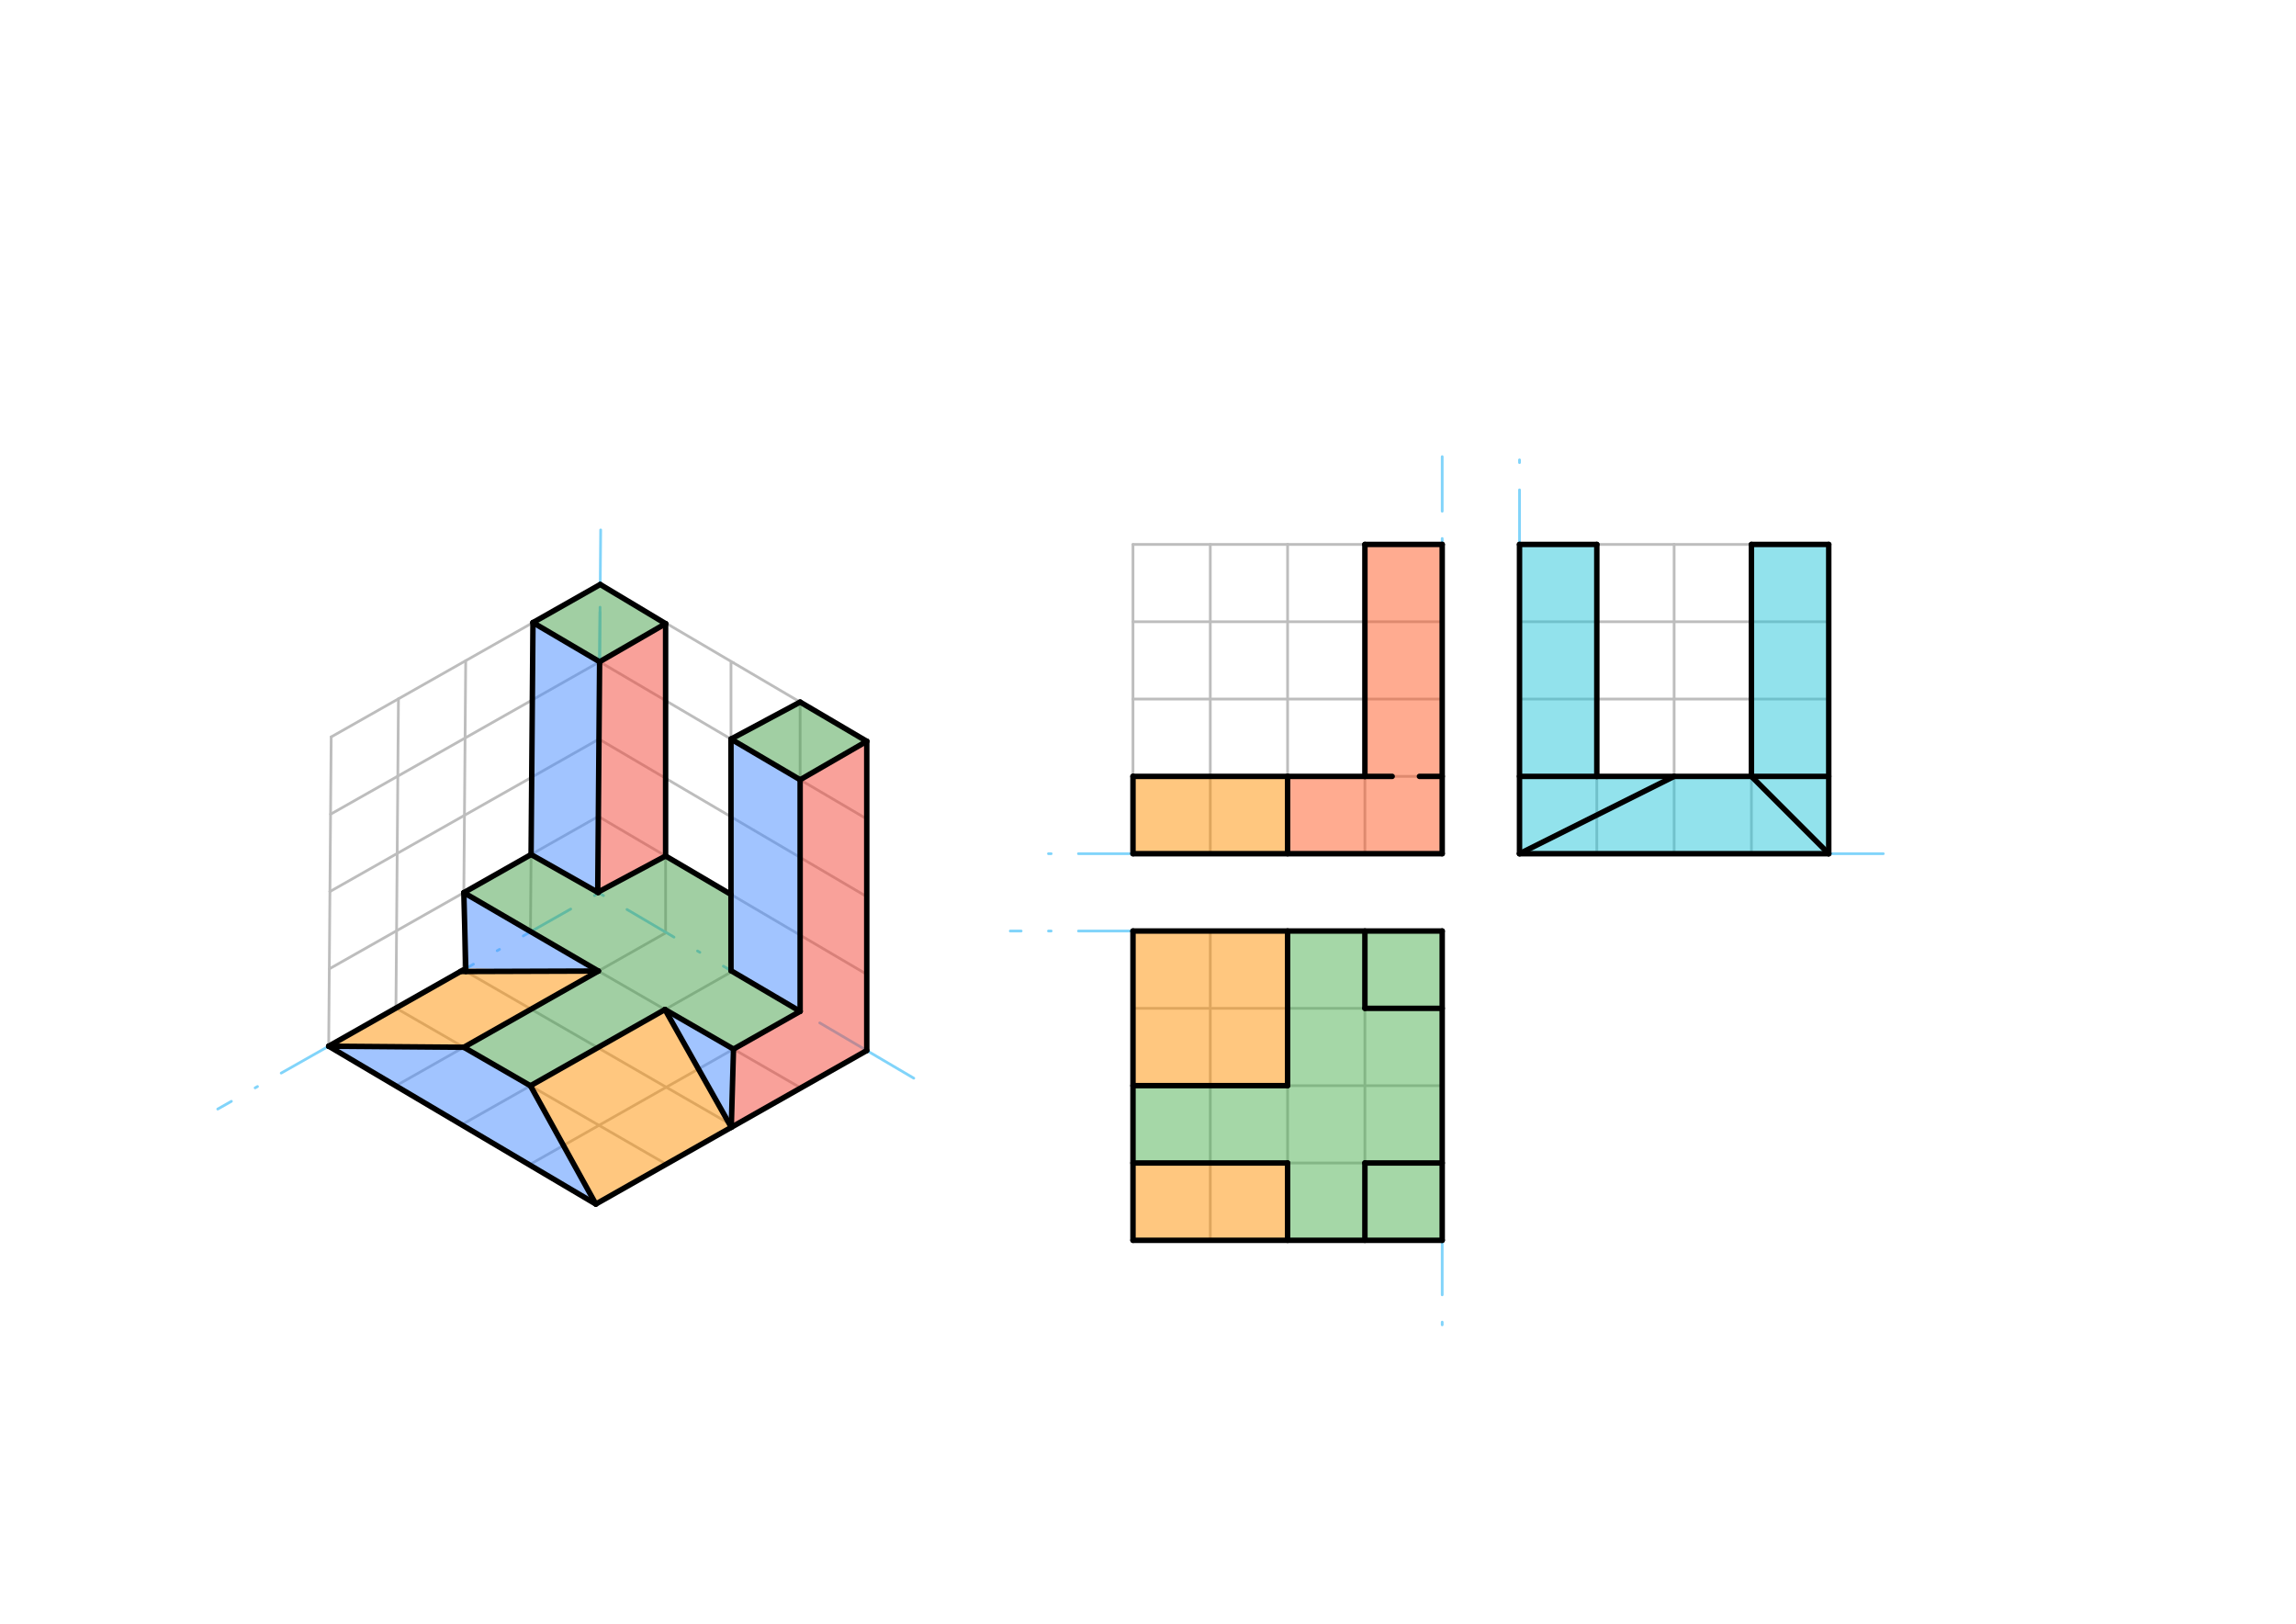 <svg xmlns="http://www.w3.org/2000/svg" class="svg--1it" height="100%" preserveAspectRatio="xMidYMid meet" viewBox="0 0 841.89 595.276" width="100%"><defs><marker id="marker-arrow" markerHeight="16" markerUnits="userSpaceOnUse" markerWidth="24" orient="auto-start-reverse" refX="24" refY="4" viewBox="0 0 24 8"><path d="M 0 0 L 24 4 L 0 8 z" stroke="inherit"></path></marker></defs><g class="aux-layer--1FB"><g class="element--2qn"><line stroke="#BDBDBD" stroke-dasharray="none" stroke-linecap="round" stroke-width="1" x1="120.518" x2="218.249" y1="383.549" y2="441.036"></line></g><g class="element--2qn"><line stroke="#BDBDBD" stroke-dasharray="none" stroke-linecap="round" stroke-width="1" x1="121.438" x2="220.089" y1="270.166" y2="214.271"></line></g><g class="element--2qn"><line stroke="#BDBDBD" stroke-dasharray="none" stroke-linecap="round" stroke-width="1" x1="317.821" x2="317.821" y1="271.759" y2="385.145"></line></g><g class="element--2qn"><line stroke="#BDBDBD" stroke-dasharray="none" stroke-linecap="round" stroke-width="1" x1="317.821" x2="218.474" y1="385.145" y2="441.433"></line></g><g class="element--2qn"><line stroke="#BDBDBD" stroke-dasharray="none" stroke-linecap="round" stroke-width="1" x1="415.438" x2="528.823" y1="312.98" y2="312.98"></line></g><g class="element--2qn"><line stroke="#BDBDBD" stroke-dasharray="none" stroke-linecap="round" stroke-width="1" x1="528.823" x2="528.823" y1="312.98" y2="199.594"></line></g><g class="element--2qn"><line stroke="#BDBDBD" stroke-dasharray="none" stroke-linecap="round" stroke-width="1" x1="528.823" x2="528.823" y1="341.326" y2="454.712"></line></g><g class="element--2qn"><line stroke="#BDBDBD" stroke-dasharray="none" stroke-linecap="round" stroke-width="1" x1="528.823" x2="415.438" y1="454.712" y2="454.712"></line></g><g class="element--2qn"><line stroke="#BDBDBD" stroke-dasharray="none" stroke-linecap="round" stroke-width="1" x1="670.556" x2="670.556" y1="199.594" y2="312.98"></line></g><g class="element--2qn"><line stroke="#BDBDBD" stroke-dasharray="none" stroke-linecap="round" stroke-width="1" x1="670.556" x2="557.17" y1="312.98" y2="312.98"></line></g><g class="element--2qn"><line stroke="#BDBDBD" stroke-dasharray="none" stroke-linecap="round" stroke-width="1" x1="557.17" x2="670.556" y1="256.287" y2="256.287"></line></g><g class="element--2qn"><line stroke="#BDBDBD" stroke-dasharray="none" stroke-linecap="round" stroke-width="1" x1="613.863" x2="613.863" y1="199.594" y2="312.98"></line></g><g class="element--2qn"><line stroke="#BDBDBD" stroke-dasharray="none" stroke-linecap="round" stroke-width="1" x1="472.13" x2="472.13" y1="199.594" y2="312.98"></line></g><g class="element--2qn"><line stroke="#BDBDBD" stroke-dasharray="none" stroke-linecap="round" stroke-width="1" x1="472.13" x2="472.13" y1="341.326" y2="454.712"></line></g><g class="element--2qn"><line stroke="#BDBDBD" stroke-dasharray="none" stroke-linecap="round" stroke-width="1" x1="415.438" x2="528.823" y1="398.019" y2="398.019"></line></g><g class="element--2qn"><line stroke="#BDBDBD" stroke-dasharray="none" stroke-linecap="round" stroke-width="1" x1="220.089" x2="268.955" y1="214.271" y2="243.015"></line></g><g class="element--2qn"><line stroke="#BDBDBD" stroke-dasharray="none" stroke-linecap="round" stroke-width="1" x1="268.955" x2="317.821" y1="243.015" y2="271.759"></line></g><g class="element--2qn"><line stroke="#BDBDBD" stroke-dasharray="none" stroke-linecap="round" stroke-width="1" x1="415.438" x2="472.13" y1="256.287" y2="256.287"></line></g><g class="element--2qn"><line stroke="#BDBDBD" stroke-dasharray="none" stroke-linecap="round" stroke-width="1" x1="472.13" x2="528.823" y1="256.287" y2="256.287"></line></g><g class="element--2qn"><line stroke="#BDBDBD" stroke-dasharray="none" stroke-linecap="round" stroke-width="1" x1="415.438" x2="415.438" y1="256.287" y2="199.594"></line></g><g class="element--2qn"><line stroke="#BDBDBD" stroke-dasharray="none" stroke-linecap="round" stroke-width="1" x1="415.438" x2="415.438" y1="256.287" y2="312.98"></line></g><g class="element--2qn"><line stroke="#BDBDBD" stroke-dasharray="none" stroke-linecap="round" stroke-width="1" x1="415.438" x2="528.823" y1="227.94" y2="227.94"></line></g><g class="element--2qn"><line stroke="#BDBDBD" stroke-dasharray="none" stroke-linecap="round" stroke-width="1" x1="415.438" x2="528.823" y1="284.633" y2="284.633"></line></g><g class="element--2qn"><line stroke="#BDBDBD" stroke-dasharray="none" stroke-linecap="round" stroke-width="1" x1="415.438" x2="472.13" y1="199.594" y2="199.594"></line></g><g class="element--2qn"><line stroke="#BDBDBD" stroke-dasharray="none" stroke-linecap="round" stroke-width="1" x1="472.13" x2="528.823" y1="199.594" y2="199.594"></line></g><g class="element--2qn"><line stroke="#BDBDBD" stroke-dasharray="none" stroke-linecap="round" stroke-width="1" x1="415.438" x2="472.13" y1="341.326" y2="341.326"></line></g><g class="element--2qn"><line stroke="#BDBDBD" stroke-dasharray="none" stroke-linecap="round" stroke-width="1" x1="472.13" x2="528.823" y1="341.326" y2="341.326"></line></g><g class="element--2qn"><line stroke="#BDBDBD" stroke-dasharray="none" stroke-linecap="round" stroke-width="1" x1="415.438" x2="415.438" y1="341.326" y2="398.019"></line></g><g class="element--2qn"><line stroke="#BDBDBD" stroke-dasharray="none" stroke-linecap="round" stroke-width="1" x1="415.438" x2="415.438" y1="398.019" y2="454.712"></line></g><g class="element--2qn"><line stroke="#BDBDBD" stroke-dasharray="none" stroke-linecap="round" stroke-width="1" x1="557.17" x2="613.863" y1="199.594" y2="199.594"></line></g><g class="element--2qn"><line stroke="#BDBDBD" stroke-dasharray="none" stroke-linecap="round" stroke-width="1" x1="613.863" x2="670.556" y1="199.594" y2="199.594"></line></g><g class="element--2qn"><line stroke="#BDBDBD" stroke-dasharray="none" stroke-linecap="round" stroke-width="1" x1="557.17" x2="557.17" y1="199.594" y2="256.287"></line></g><g class="element--2qn"><line stroke="#BDBDBD" stroke-dasharray="none" stroke-linecap="round" stroke-width="1" x1="557.17" x2="557.17" y1="256.287" y2="312.98"></line></g><g class="element--2qn"><line stroke="#BDBDBD" stroke-dasharray="none" stroke-linecap="round" stroke-width="1" x1="443.784" x2="443.784" y1="199.594" y2="312.98"></line></g><g class="element--2qn"><line stroke="#BDBDBD" stroke-dasharray="none" stroke-linecap="round" stroke-width="1" x1="500.477" x2="500.477" y1="199.594" y2="312.98"></line></g><g class="element--2qn"><line stroke="#BDBDBD" stroke-dasharray="none" stroke-linecap="round" stroke-width="1" x1="415.438" x2="528.823" y1="369.672" y2="369.672"></line></g><g class="element--2qn"><line stroke="#BDBDBD" stroke-dasharray="none" stroke-linecap="round" stroke-width="1" x1="443.784" x2="443.784" y1="341.326" y2="454.712"></line></g><g class="element--2qn"><line stroke="#BDBDBD" stroke-dasharray="none" stroke-linecap="round" stroke-width="1" x1="500.477" x2="500.477" y1="341.326" y2="454.712"></line></g><g class="element--2qn"><line stroke="#BDBDBD" stroke-dasharray="none" stroke-linecap="round" stroke-width="1" x1="415.438" x2="528.823" y1="426.365" y2="426.365"></line></g><g class="element--2qn"><line stroke="#BDBDBD" stroke-dasharray="none" stroke-linecap="round" stroke-width="1" x1="557.17" x2="670.556" y1="227.94" y2="227.94"></line></g><g class="element--2qn"><line stroke="#BDBDBD" stroke-dasharray="none" stroke-linecap="round" stroke-width="1" x1="557.17" x2="670.556" y1="284.633" y2="284.633"></line></g><g class="element--2qn"><line stroke="#BDBDBD" stroke-dasharray="none" stroke-linecap="round" stroke-width="1" x1="585.516" x2="585.516" y1="199.594" y2="312.98"></line></g><g class="element--2qn"><line stroke="#BDBDBD" stroke-dasharray="none" stroke-linecap="round" stroke-width="1" x1="642.209" x2="642.209" y1="199.594" y2="312.98"></line></g><g class="element--2qn"><line stroke="#BDBDBD" stroke-dasharray="none" stroke-linecap="round" stroke-width="1" x1="169.843" x2="170.763" y1="355.602" y2="242.219"></line></g><g class="element--2qn"><line stroke="#BDBDBD" stroke-dasharray="none" stroke-linecap="round" stroke-width="1" x1="145.18" x2="145.64" y1="369.575" y2="312.884"></line></g><g class="element--2qn"><line stroke="#BDBDBD" stroke-dasharray="none" stroke-linecap="round" stroke-width="1" x1="121.438" x2="120.978" y1="270.166" y2="326.857"></line></g><g class="element--2qn"><line stroke="#BDBDBD" stroke-dasharray="none" stroke-linecap="round" stroke-width="1" x1="120.978" x2="219.629" y1="326.857" y2="270.963"></line></g><g class="element--2qn"><line stroke="#BDBDBD" stroke-dasharray="none" stroke-linecap="round" stroke-width="1" x1="121.208" x2="219.859" y1="298.511" y2="242.617"></line></g><g class="element--2qn"><line stroke="#BDBDBD" stroke-dasharray="none" stroke-linecap="round" stroke-width="1" x1="120.978" x2="120.518" y1="326.857" y2="383.549"></line></g><g class="element--2qn"><line stroke="#BDBDBD" stroke-dasharray="none" stroke-linecap="round" stroke-width="1" x1="120.748" x2="219.399" y1="355.203" y2="299.308"></line></g><g class="element--2qn"><line stroke="#BDBDBD" stroke-dasharray="none" stroke-linecap="round" stroke-width="1" x1="194.506" x2="195.426" y1="341.628" y2="228.246"></line></g><g class="element--2qn"><line stroke="#BDBDBD" stroke-dasharray="none" stroke-linecap="round" stroke-width="1" x1="145.64" x2="146.1" y1="312.884" y2="256.193"></line></g><g class="element--2qn"><line stroke="#BDBDBD" stroke-dasharray="none" stroke-linecap="round" stroke-width="1" x1="194.506" x2="292.699" y1="341.628" y2="398.325"></line></g><g class="element--2qn"><line stroke="#BDBDBD" stroke-dasharray="none" stroke-linecap="round" stroke-width="1" x1="169.843" x2="268.036" y1="355.602" y2="412.299"></line></g><g class="element--2qn"><line stroke="#BDBDBD" stroke-dasharray="none" stroke-linecap="round" stroke-width="1" x1="145.18" x2="243.373" y1="369.575" y2="426.272"></line></g><g class="element--2qn"><line stroke="#BDBDBD" stroke-dasharray="none" stroke-linecap="round" stroke-width="1" x1="169.383" x2="268.035" y1="412.293" y2="356.398"></line></g><g class="element--2qn"><line stroke="#BDBDBD" stroke-dasharray="none" stroke-linecap="round" stroke-width="1" x1="244.062" x2="145.41" y1="342.028" y2="397.922"></line></g><g class="element--2qn"><line stroke="#BDBDBD" stroke-dasharray="none" stroke-linecap="round" stroke-width="1" x1="293.388" x2="194.736" y1="370.773" y2="426.667"></line></g><g class="element--2qn"><line stroke="#BDBDBD" stroke-dasharray="none" stroke-linecap="round" stroke-width="1" x1="293.388" x2="293.388" y1="370.773" y2="257.387"></line></g><g class="element--2qn"><line stroke="#BDBDBD" stroke-dasharray="none" stroke-linecap="round" stroke-width="1" x1="268.035" x2="268.035" y1="356.398" y2="243.012"></line></g><g class="element--2qn"><line stroke="#BDBDBD" stroke-dasharray="none" stroke-linecap="round" stroke-width="1" x1="244.062" x2="244.062" y1="342.028" y2="228.642"></line></g><g class="element--2qn"><line stroke="#BDBDBD" stroke-dasharray="none" stroke-linecap="round" stroke-width="1" x1="219.859" x2="317.591" y1="242.617" y2="300.105"></line></g><g class="element--2qn"><line stroke="#BDBDBD" stroke-dasharray="none" stroke-linecap="round" stroke-width="1" x1="219.629" x2="317.361" y1="270.963" y2="328.45"></line></g><g class="element--2qn"><line stroke="#BDBDBD" stroke-dasharray="none" stroke-linecap="round" stroke-width="1" x1="219.399" x2="317.131" y1="299.308" y2="356.796"></line></g><g class="element--2qn"><line stroke="#81D4FA" stroke-dasharray="20, 10, 1, 10" stroke-linecap="round" stroke-width="1" x1="120.518" x2="219.169" y1="383.549" y2="327.654"></line></g><g class="element--2qn"><line stroke="#81D4FA" stroke-dasharray="20, 10, 1, 10" stroke-linecap="round" stroke-width="1" x1="220.007" x2="219.169" y1="224.426" y2="327.654"></line></g><g class="element--2qn"><line stroke="#81D4FA" stroke-dasharray="20, 10, 1, 10" stroke-linecap="round" stroke-width="1" x1="317.821" x2="219.404" y1="385.145" y2="327.255"></line></g><g class="element--2qn"><line stroke="#81D4FA" stroke-dasharray="20, 10, 1, 10" stroke-linecap="round" stroke-width="1" x1="120.518" x2="79.837" y1="383.549" y2="406.597"></line></g><g class="element--2qn"><line stroke="#81D4FA" stroke-dasharray="20, 10, 1, 10" stroke-linecap="round" stroke-width="1" x1="219.859" x2="220.089" y1="242.617" y2="214.271"></line></g><g class="element--2qn"><line stroke="#81D4FA" stroke-dasharray="20, 10, 1, 10" stroke-linecap="round" stroke-width="1" x1="317.821" x2="335.4" y1="385.145" y2="395.485"></line></g><g class="element--2qn"><line stroke="#81D4FA" stroke-dasharray="20, 10, 1, 10" stroke-linecap="round" stroke-width="1" x1="220.089" x2="220.324" y1="214.271" y2="185.356"></line></g><g class="element--2qn"><line stroke="#81D4FA" stroke-dasharray="20, 10, 1, 10" stroke-linecap="round" stroke-width="1" x1="415.438" x2="381.438" y1="312.98" y2="312.98"></line></g><g class="element--2qn"><line stroke="#81D4FA" stroke-dasharray="20, 10, 1, 10" stroke-linecap="round" stroke-width="1" x1="528.823" x2="528.823" y1="167.422" y2="312.98"></line></g><g class="element--2qn"><line stroke="#81D4FA" stroke-dasharray="20, 10, 1, 10" stroke-linecap="round" stroke-width="1" x1="670.556" x2="695.438" y1="312.98" y2="312.98"></line></g><g class="element--2qn"><line stroke="#81D4FA" stroke-dasharray="20, 10, 1, 10" stroke-linecap="round" stroke-width="1" x1="557.17" x2="557.17" y1="199.594" y2="168.422"></line></g><g class="element--2qn"><line stroke="#81D4FA" stroke-dasharray="20, 10, 1, 10" stroke-linecap="round" stroke-width="1" x1="528.823" x2="528.823" y1="454.712" y2="491.422"></line></g><g class="element--2qn"><line stroke="#81D4FA" stroke-dasharray="20, 10, 1, 10" stroke-linecap="round" stroke-width="1" x1="415.438" x2="370.438" y1="341.326" y2="341.326"></line></g></g><g class="main-layer--3Vd"><g class="element--2qn"><g fill="#448aff" opacity="0.5"><path d="M 120.518 383.549 L 170.073 383.949 L 194.508 398.057 L 218.474 441.433 L 120.518 383.549 Z" stroke="none"></path></g></g><g class="element--2qn"><g fill="#448aff" opacity="0.5"><path d="M 243.834 370.11 L 268.148 413.289 L 268.956 384.616 L 243.834 370.11 Z" stroke="none"></path></g></g><g class="element--2qn"><g fill="#448aff" opacity="0.5"><path d="M 170.073 327.256 L 170.794 355.063 L 219.399 356.001 L 170.073 327.256 Z" stroke="none"></path></g></g><g class="element--2qn"><g fill="#448aff" opacity="0.5"><path d="M 195.426 228.246 L 219.859 242.617 L 219.174 327.124 L 194.736 313.282 L 195.426 228.246 Z" stroke="none"></path></g></g><g class="element--2qn"><g fill="#448aff" opacity="0.5"><path d="M 268.035 270.955 L 293.388 285.868 L 293.388 370.773 L 268.035 355.86 L 268.035 270.955 Z" stroke="none"></path></g></g><g class="element--2qn"><g fill="#43A047" opacity="0.5"><path d="M 293.388 257.387 L 317.821 271.759 L 293.388 285.868 L 268.035 270.955 L 293.388 257.387 Z" stroke="none"></path></g></g><g class="element--2qn"><g fill="#43A047" opacity="0.5"><path d="M 244.062 228.642 L 220.089 214.271 L 195.426 228.246 L 219.859 242.617 L 244.062 228.642 Z" stroke="none"></path></g></g><g class="element--2qn"><g fill="#43A047" opacity="0.5"><path d="M 244.062 313.816 L 268.035 327.917 L 268.035 355.86 L 293.388 370.773 L 268.956 384.616 L 243.834 370.11 L 194.508 398.057 L 170.073 383.949 L 219.399 356.001 L 170.073 327.256 L 194.736 313.282 L 219.174 327.124 L 244.062 313.816 Z" stroke="none"></path></g></g><g class="element--2qn"><g fill="#F44336" opacity="0.5"><path d="M 268.956 384.616 L 268.148 413.289 L 317.821 385.145 L 317.821 271.759 L 293.388 285.868 L 293.388 370.773 L 268.956 384.616 Z" stroke="none"></path></g></g><g class="element--2qn"><g fill="#F44336" opacity="0.5"><path d="M 244.062 313.816 L 219.174 327.124 L 219.859 242.617 L 244.062 228.642 L 244.062 313.816 Z" stroke="none"></path></g></g><g class="element--2qn"><g fill="#FF8F00" opacity="0.5"><path d="M 218.474 441.433 L 194.508 398.057 L 243.834 370.11 L 268.148 413.289 L 218.474 441.433 Z" stroke="none"></path></g></g><g class="element--2qn"><g fill="#FF8F00" opacity="0.5"><path d="M 120.518 383.549 L 170.794 355.063 L 219.399 356.001 L 170.073 383.949 L 120.518 383.549 Z" stroke="none"></path></g></g><g class="element--2qn"><g fill="#FF8F00" opacity="0.5"><path d="M 472.13 454.712 L 472.13 426.365 L 415.438 426.365 L 415.438 454.712 L 472.13 454.712 Z" stroke="none"></path></g></g><g class="element--2qn"><g fill="#FF8F00" opacity="0.5"><path d="M 472.13 398.019 L 472.13 341.326 L 415.438 341.326 L 415.438 398.019 L 472.13 398.019 Z" stroke="none"></path></g></g><g class="element--2qn"><g fill="#FF8F00" opacity="0.5"><path d="M 472.13 284.633 L 472.13 312.98 L 415.438 312.98 L 415.438 284.633 L 472.13 284.633 Z" stroke="none"></path></g></g><g class="element--2qn"><g fill="#FF5722" opacity="0.5"><path d="M 472.13 284.633 L 472.13 312.98 L 528.823 312.98 L 528.823 199.594 L 500.477 199.594 L 500.477 284.633 L 472.13 284.633 Z" stroke="none"></path></g></g><g class="element--2qn"><g fill="#4CAF50" opacity="0.5"><path d="M 415.438 398.019 L 415.438 426.365 L 472.13 426.365 L 472.13 454.712 L 500.477 454.712 L 500.477 426.365 L 528.823 426.365 L 528.823 369.672 L 500.477 369.672 L 500.477 341.326 L 472.13 341.326 L 472.13 398.019 L 415.438 398.019 Z" stroke="none"></path></g></g><g class="element--2qn"><g fill="#4CAF50" opacity="0.5"><path d="M 500.477 341.326 L 528.823 341.326 L 528.823 369.672 L 500.477 369.672 L 500.477 341.326 Z" stroke="none"></path></g></g><g class="element--2qn"><g fill="#4CAF50" opacity="0.5"><path d="M 528.823 454.712 L 528.823 426.365 L 500.477 426.365 L 500.477 454.712 L 528.823 454.712 Z" stroke="none"></path></g></g><g class="element--2qn"><g fill="#26C6DA" opacity="0.5"><path d="M 557.17 312.98 L 557.17 284.633 L 613.863 284.633 L 557.17 312.98 Z" stroke="none"></path></g></g><g class="element--2qn"><g fill="#26C6DA" opacity="0.5"><path d="M 642.209 284.633 L 670.556 284.633 L 670.556 312.98 L 642.209 284.633 Z" stroke="none"></path></g></g><g class="element--2qn"><g fill="#26C6DA" opacity="0.5"><path d="M 557.17 312.98 L 613.863 284.633 L 642.209 284.633 L 670.556 312.98 L 557.17 312.98 Z" stroke="none"></path></g></g><g class="element--2qn"><g fill="#26C6DA" opacity="0.5"><path d="M 585.516 284.633 L 585.516 199.594 L 557.17 199.594 L 557.17 284.633 L 585.516 284.633 Z" stroke="none"></path></g></g><g class="element--2qn"><g fill="#26C6DA" opacity="0.5"><path d="M 642.209 284.633 L 642.209 199.594 L 670.556 199.594 L 670.556 284.633 L 642.209 284.633 Z" stroke="none"></path></g></g><g class="element--2qn"><line stroke="#000000" stroke-dasharray="none" stroke-linecap="round" stroke-width="2" x1="120.518" x2="218.474" y1="383.549" y2="441.433"></line></g><g class="element--2qn"><line stroke="#000000" stroke-dasharray="none" stroke-linecap="round" stroke-width="2" x1="218.474" x2="317.821" y1="441.433" y2="385.145"></line></g><g class="element--2qn"><line stroke="#000000" stroke-dasharray="none" stroke-linecap="round" stroke-width="2" x1="317.821" x2="317.821" y1="385.145" y2="271.759"></line></g><g class="element--2qn"><line stroke="#000000" stroke-dasharray="none" stroke-linecap="round" stroke-width="2" x1="268.148" x2="268.956" y1="413.289" y2="384.616"></line></g><g class="element--2qn"><line stroke="#000000" stroke-dasharray="none" stroke-linecap="round" stroke-width="2" x1="293.388" x2="268.956" y1="370.773" y2="384.616"></line></g><g class="element--2qn"><line stroke="#000000" stroke-dasharray="none" stroke-linecap="round" stroke-width="2" x1="293.388" x2="293.388" y1="370.773" y2="285.868"></line></g><g class="element--2qn"><line stroke="#000000" stroke-dasharray="none" stroke-linecap="round" stroke-width="2" x1="293.388" x2="317.821" y1="285.868" y2="271.759"></line></g><g class="element--2qn"><line stroke="#000000" stroke-dasharray="none" stroke-linecap="round" stroke-width="2" x1="317.821" x2="293.388" y1="271.759" y2="257.387"></line></g><g class="element--2qn"><line stroke="#000000" stroke-dasharray="none" stroke-linecap="round" stroke-width="2" x1="268.035" x2="293.388" y1="270.955" y2="257.387"></line></g><g class="element--2qn"><line stroke="#000000" stroke-dasharray="none" stroke-linecap="round" stroke-width="2" x1="268.035" x2="293.388" y1="270.955" y2="285.868"></line></g><g class="element--2qn"><line stroke="#000000" stroke-dasharray="none" stroke-linecap="round" stroke-width="2" x1="268.035" x2="268.035" y1="270.955" y2="355.86"></line></g><g class="element--2qn"><line stroke="#000000" stroke-dasharray="none" stroke-linecap="round" stroke-width="2" x1="268.035" x2="293.388" y1="355.86" y2="370.773"></line></g><g class="element--2qn"><line stroke="#000000" stroke-dasharray="none" stroke-linecap="round" stroke-width="2" x1="268.956" x2="243.834" y1="384.616" y2="370.11"></line></g><g class="element--2qn"><line stroke="#000000" stroke-dasharray="none" stroke-linecap="round" stroke-width="2" x1="268.148" x2="243.834" y1="413.289" y2="370.11"></line></g><g class="element--2qn"><line stroke="#000000" stroke-dasharray="none" stroke-linecap="round" stroke-width="2" x1="243.834" x2="194.508" y1="370.11" y2="398.057"></line></g><g class="element--2qn"><line stroke="#000000" stroke-dasharray="none" stroke-linecap="round" stroke-width="2" x1="194.508" x2="218.474" y1="398.057" y2="441.433"></line></g><g class="element--2qn"><line stroke="#000000" stroke-dasharray="none" stroke-linecap="round" stroke-width="2" x1="194.508" x2="170.073" y1="398.057" y2="383.949"></line></g><g class="element--2qn"><line stroke="#000000" stroke-dasharray="none" stroke-linecap="round" stroke-width="2" x1="170.073" x2="120.518" y1="383.949" y2="383.549"></line></g><g class="element--2qn"><line stroke="#000000" stroke-dasharray="none" stroke-linecap="round" stroke-width="2" x1="170.073" x2="219.399" y1="383.949" y2="356.001"></line></g><g class="element--2qn"><line stroke="#000000" stroke-dasharray="none" stroke-linecap="round" stroke-width="2" x1="219.399" x2="170.073" y1="356.001" y2="327.256"></line></g><g class="element--2qn"><line stroke="#000000" stroke-dasharray="none" stroke-linecap="round" stroke-width="2" x1="120.518" x2="169.843" y1="383.549" y2="355.602"></line></g><g class="element--2qn"><line stroke="#000000" stroke-dasharray="none" stroke-linecap="round" stroke-width="2" x1="168.833" x2="219.399" y1="356.174" y2="356.001"></line></g><g class="element--2qn"><line stroke="#000000" stroke-dasharray="none" stroke-linecap="round" stroke-width="2" x1="170.073" x2="170.823" y1="327.256" y2="356.167"></line></g><g class="element--2qn"><line stroke="#000000" stroke-dasharray="none" stroke-linecap="round" stroke-width="2" x1="170.073" x2="194.736" y1="327.256" y2="313.282"></line></g><g class="element--2qn"><line stroke="#000000" stroke-dasharray="none" stroke-linecap="round" stroke-width="2" x1="194.736" x2="219.404" y1="313.282" y2="327.255"></line></g><g class="element--2qn"><line stroke="#000000" stroke-dasharray="none" stroke-linecap="round" stroke-width="2" x1="244.062" x2="219.174" y1="313.816" y2="327.124"></line></g><g class="element--2qn"><line stroke="#000000" stroke-dasharray="none" stroke-linecap="round" stroke-width="2" x1="219.859" x2="244.062" y1="242.617" y2="228.642"></line></g><g class="element--2qn"><line stroke="#000000" stroke-dasharray="none" stroke-linecap="round" stroke-width="2" x1="244.062" x2="220.089" y1="228.642" y2="214.271"></line></g><g class="element--2qn"><line stroke="#000000" stroke-dasharray="none" stroke-linecap="round" stroke-width="2" x1="220.089" x2="195.426" y1="214.271" y2="228.246"></line></g><g class="element--2qn"><line stroke="#000000" stroke-dasharray="none" stroke-linecap="round" stroke-width="2" x1="195.426" x2="219.859" y1="228.246" y2="242.617"></line></g><g class="element--2qn"><line stroke="#000000" stroke-dasharray="none" stroke-linecap="round" stroke-width="2" x1="195.426" x2="194.736" y1="228.246" y2="313.282"></line></g><g class="element--2qn"><line stroke="#000000" stroke-dasharray="none" stroke-linecap="round" stroke-width="2" x1="244.062" x2="244.062" y1="228.642" y2="313.816"></line></g><g class="element--2qn"><line stroke="#000000" stroke-dasharray="none" stroke-linecap="round" stroke-width="2" x1="244.062" x2="268.035" y1="313.816" y2="327.917"></line></g><g class="element--2qn"><line stroke="#000000" stroke-dasharray="none" stroke-linecap="round" stroke-width="2" x1="219.174" x2="219.859" y1="327.124" y2="242.617"></line></g><g class="element--2qn"><line stroke="#000000" stroke-dasharray="none" stroke-linecap="round" stroke-width="2" x1="500.477" x2="500.477" y1="199.594" y2="284.633"></line></g><g class="element--2qn"><line stroke="#000000" stroke-dasharray="none" stroke-linecap="round" stroke-width="2" x1="415.438" x2="500.477" y1="284.633" y2="284.633"></line></g><g class="element--2qn"><line stroke="#000000" stroke-dasharray="none" stroke-linecap="round" stroke-width="2" x1="415.438" x2="415.438" y1="284.633" y2="312.98"></line></g><g class="element--2qn"><line stroke="#000000" stroke-dasharray="none" stroke-linecap="round" stroke-width="2" x1="415.438" x2="528.823" y1="312.98" y2="312.98"></line></g><g class="element--2qn"><line stroke="#000000" stroke-dasharray="none" stroke-linecap="round" stroke-width="2" x1="528.823" x2="528.823" y1="312.98" y2="199.594"></line></g><g class="element--2qn"><line stroke="#000000" stroke-dasharray="none" stroke-linecap="round" stroke-width="2" x1="528.823" x2="500.477" y1="199.594" y2="199.594"></line></g><g class="element--2qn"><line stroke="#000000" stroke-dasharray="none" stroke-linecap="round" stroke-width="2" x1="472.13" x2="472.13" y1="284.633" y2="312.98"></line></g><g class="element--2qn"><line stroke="#000000" stroke-dasharray="none" stroke-linecap="round" stroke-width="2" x1="557.17" x2="557.17" y1="199.594" y2="312.98"></line></g><g class="element--2qn"><line stroke="#000000" stroke-dasharray="none" stroke-linecap="round" stroke-width="2" x1="670.556" x2="670.556" y1="199.594" y2="312.98"></line></g><g class="element--2qn"><line stroke="#000000" stroke-dasharray="none" stroke-linecap="round" stroke-width="2" x1="557.17" x2="670.556" y1="312.98" y2="312.98"></line></g><g class="element--2qn"><line stroke="#000000" stroke-dasharray="none" stroke-linecap="round" stroke-width="2" x1="585.516" x2="642.209" y1="284.633" y2="284.633"></line></g><g class="element--2qn"><line stroke="#000000" stroke-dasharray="none" stroke-linecap="round" stroke-width="2" x1="642.209" x2="642.209" y1="284.633" y2="199.594"></line></g><g class="element--2qn"><line stroke="#000000" stroke-dasharray="none" stroke-linecap="round" stroke-width="2" x1="642.209" x2="670.556" y1="199.594" y2="199.594"></line></g><g class="element--2qn"><line stroke="#000000" stroke-dasharray="none" stroke-linecap="round" stroke-width="2" x1="585.516" x2="585.516" y1="284.633" y2="199.594"></line></g><g class="element--2qn"><line stroke="#000000" stroke-dasharray="none" stroke-linecap="round" stroke-width="2" x1="585.516" x2="557.17" y1="199.594" y2="199.594"></line></g><g class="element--2qn"><line stroke="#000000" stroke-dasharray="none" stroke-linecap="round" stroke-width="2" x1="557.17" x2="613.863" y1="312.98" y2="284.633"></line></g><g class="element--2qn"><line stroke="#000000" stroke-dasharray="none" stroke-linecap="round" stroke-width="2" x1="557.17" x2="585.516" y1="284.633" y2="284.633"></line></g><g class="element--2qn"><line stroke="#000000" stroke-dasharray="none" stroke-linecap="round" stroke-width="2" x1="642.209" x2="670.556" y1="284.633" y2="284.633"></line></g><g class="element--2qn"><line stroke="#000000" stroke-dasharray="none" stroke-linecap="round" stroke-width="2" x1="642.209" x2="670.556" y1="284.633" y2="312.98"></line></g><g class="element--2qn"><line stroke="#000000" stroke-dasharray="none" stroke-linecap="round" stroke-width="2" x1="500.477" x2="500.477" y1="341.326" y2="369.672"></line></g><g class="element--2qn"><line stroke="#000000" stroke-dasharray="none" stroke-linecap="round" stroke-width="2" x1="528.823" x2="500.477" y1="369.672" y2="369.672"></line></g><g class="element--2qn"><line stroke="#000000" stroke-dasharray="none" stroke-linecap="round" stroke-width="2" x1="415.438" x2="415.438" y1="341.326" y2="454.712"></line></g><g class="element--2qn"><line stroke="#000000" stroke-dasharray="none" stroke-linecap="round" stroke-width="2" x1="415.438" x2="528.823" y1="454.712" y2="454.712"></line></g><g class="element--2qn"><line stroke="#000000" stroke-dasharray="none" stroke-linecap="round" stroke-width="2" x1="528.823" x2="528.823" y1="454.712" y2="341.326"></line></g><g class="element--2qn"><line stroke="#000000" stroke-dasharray="none" stroke-linecap="round" stroke-width="2" x1="528.823" x2="415.438" y1="341.326" y2="341.326"></line></g><g class="element--2qn"><line stroke="#000000" stroke-dasharray="none" stroke-linecap="round" stroke-width="2" x1="500.477" x2="500.477" y1="426.365" y2="454.712"></line></g><g class="element--2qn"><line stroke="#000000" stroke-dasharray="none" stroke-linecap="round" stroke-width="2" x1="500.477" x2="528.823" y1="426.365" y2="426.365"></line></g><g class="element--2qn"><line stroke="#000000" stroke-dasharray="none" stroke-linecap="round" stroke-width="2" x1="415.438" x2="472.13" y1="426.365" y2="426.365"></line></g><g class="element--2qn"><line stroke="#000000" stroke-dasharray="none" stroke-linecap="round" stroke-width="2" x1="472.13" x2="472.13" y1="426.365" y2="454.712"></line></g><g class="element--2qn"><line stroke="#000000" stroke-dasharray="none" stroke-linecap="round" stroke-width="2" x1="472.13" x2="472.13" y1="341.326" y2="398.019"></line></g><g class="element--2qn"><line stroke="#000000" stroke-dasharray="none" stroke-linecap="round" stroke-width="2" x1="472.13" x2="415.438" y1="398.019" y2="398.019"></line></g><g class="element--2qn"><line stroke="#000000" stroke-dasharray="10" stroke-linecap="round" stroke-width="2" x1="500.477" x2="528.823" y1="284.633" y2="284.633"></line></g></g><g class="snaps-layer--2PT"></g><g class="temp-layer--rAP"></g></svg>